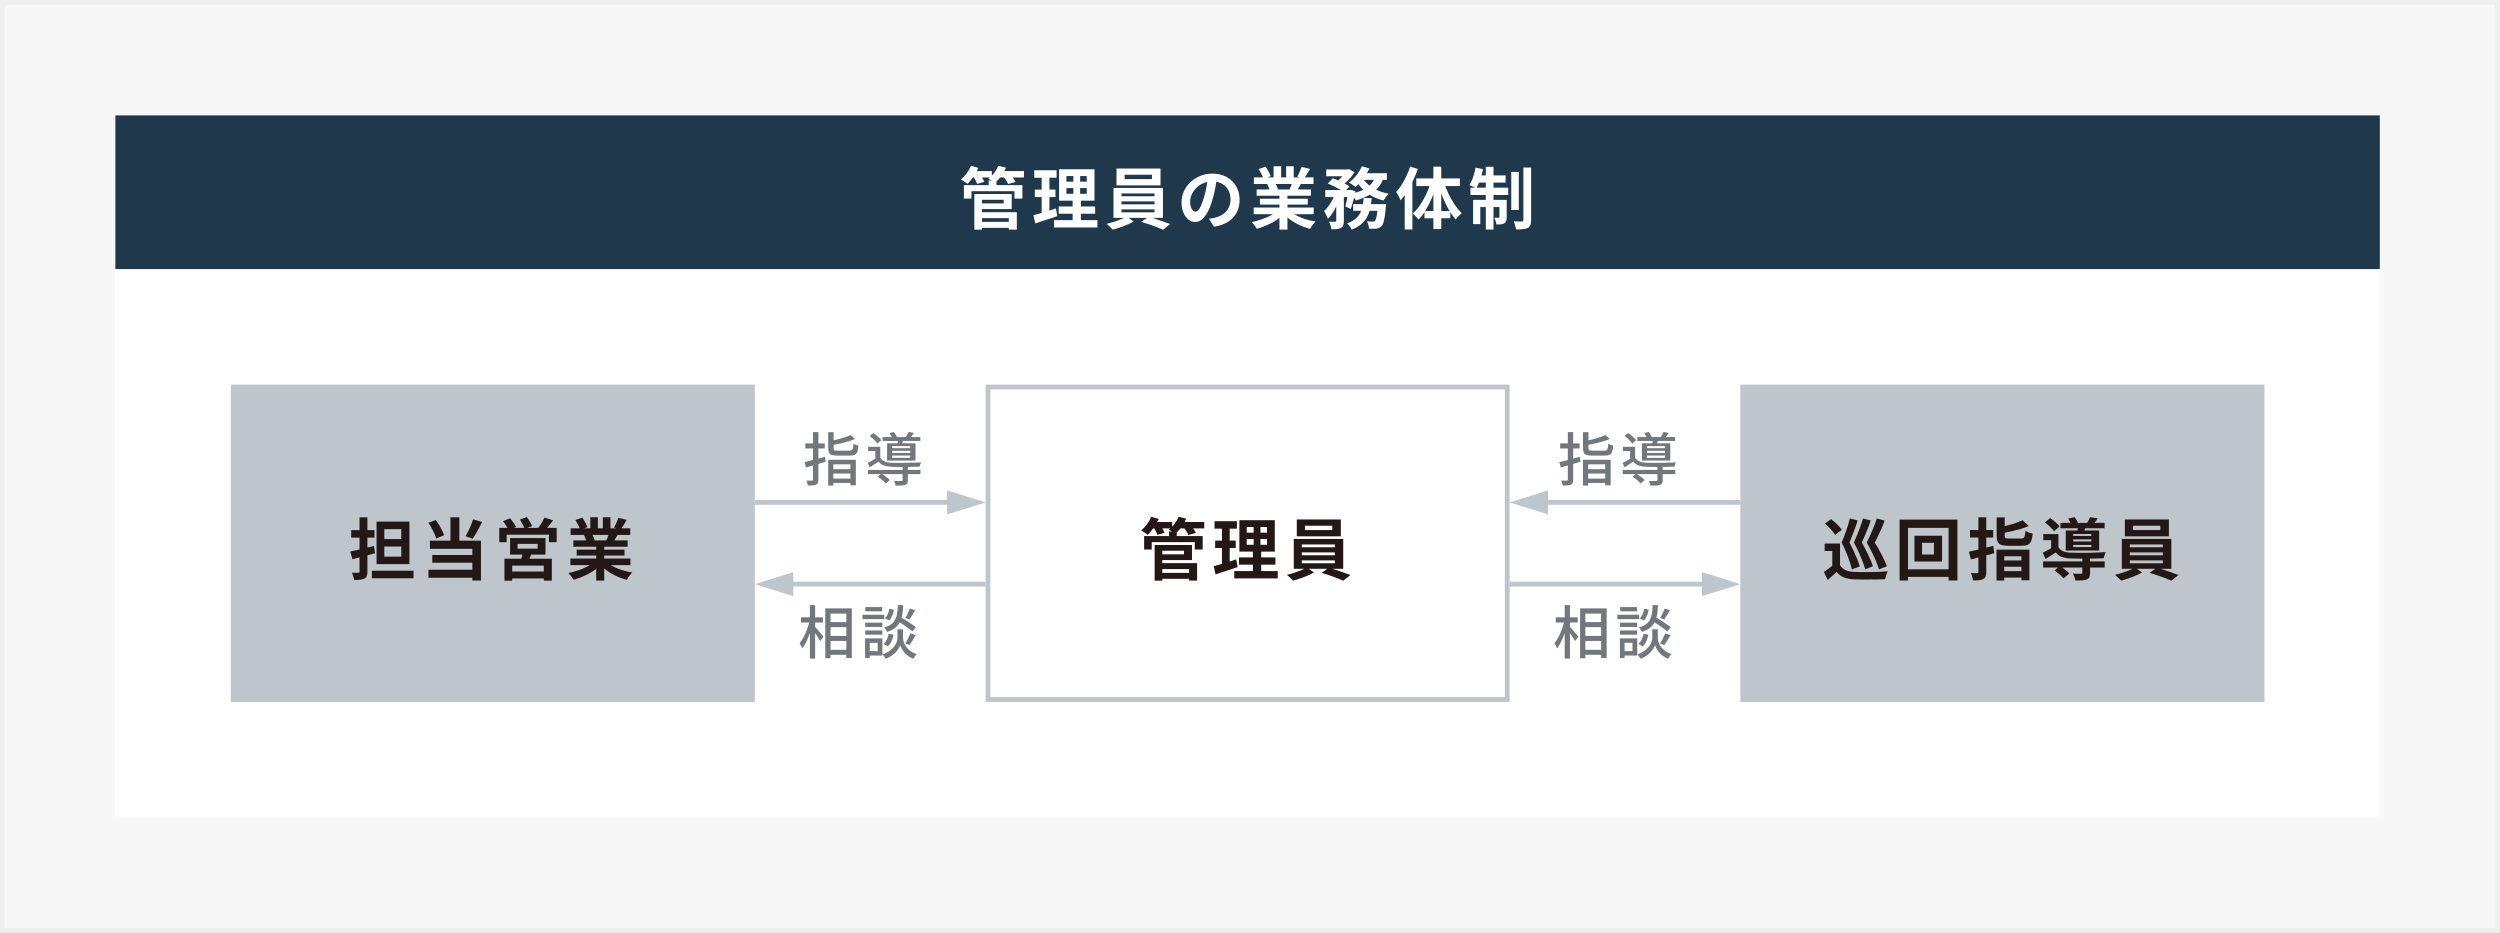 <svg width="520" height="194" viewBox="0 0 520 194" fill="none" xmlns="http://www.w3.org/2000/svg">
<rect x="0" y="0" width="520" height="194" fill="#808080" stroke="none"/>
<g clip-path="url(#clip0_889_11697)">
<rect width="520" height="194" fill="#F7F7F7"/>
<rect width="471" height="32" transform="translate(24 24)" fill="#20384B"/>
<path d="M314.342 35.762H315.91V43.686H314.342V35.762ZM316.862 34.852H318.472V45.772C318.472 46.22 318.42 46.57 318.318 46.822C318.215 47.074 318.038 47.27 317.786 47.41C317.524 47.541 317.188 47.625 316.778 47.662C316.376 47.709 315.905 47.732 315.364 47.732C315.326 47.499 315.256 47.219 315.154 46.892C315.06 46.565 314.962 46.281 314.86 46.038C315.224 46.047 315.564 46.057 315.882 46.066C316.208 46.066 316.432 46.066 316.554 46.066C316.666 46.057 316.745 46.033 316.792 45.996C316.838 45.959 316.862 45.879 316.862 45.758V34.852ZM309.05 34.698H310.646V47.746H309.05V34.698ZM311.878 41.572H313.39V45.156C313.39 45.483 313.357 45.749 313.292 45.954C313.226 46.159 313.091 46.327 312.886 46.458C312.68 46.57 312.442 46.64 312.172 46.668C311.901 46.696 311.593 46.705 311.248 46.696C311.229 46.491 311.178 46.253 311.094 45.982C311.01 45.711 310.921 45.478 310.828 45.282C311.024 45.291 311.201 45.296 311.36 45.296C311.528 45.296 311.644 45.296 311.71 45.296C311.822 45.296 311.878 45.24 311.878 45.128V41.572ZM306.404 41.572H312.466V43.07H307.902V46.626H306.404V41.572ZM305.858 39.038H313.712V40.564H305.858V39.038ZM307.314 36.476H313.166V37.988H307.006L307.314 36.476ZM306.922 34.866L308.476 35.188C308.317 35.916 308.112 36.635 307.86 37.344C307.617 38.053 307.36 38.655 307.09 39.15C306.987 39.075 306.842 39.001 306.656 38.926C306.478 38.842 306.296 38.767 306.11 38.702C305.932 38.627 305.774 38.567 305.634 38.52C305.923 38.072 306.18 37.517 306.404 36.854C306.628 36.191 306.8 35.529 306.922 34.866Z" fill="white"/>
<path d="M293.314 34.656L294.91 35.146C294.639 35.93 294.313 36.723 293.93 37.526C293.557 38.319 293.146 39.075 292.698 39.794C292.259 40.503 291.802 41.129 291.326 41.67C291.27 41.53 291.186 41.353 291.074 41.138C290.971 40.914 290.859 40.69 290.738 40.466C290.617 40.242 290.505 40.06 290.402 39.92C290.803 39.491 291.181 38.996 291.536 38.436C291.9 37.867 292.231 37.26 292.53 36.616C292.838 35.972 293.099 35.319 293.314 34.656ZM292.18 38.534L293.776 36.938V36.952V47.732H292.18V38.534ZM298.144 34.67H299.782V47.648H298.144V34.67ZM294.588 37.106H303.66V38.702H294.588V37.106ZM296.296 43.896H301.672V45.394H296.296V43.896ZM300.384 38.002C300.627 38.786 300.939 39.579 301.322 40.382C301.705 41.175 302.129 41.917 302.596 42.608C303.063 43.289 303.548 43.868 304.052 44.344C303.856 44.484 303.632 44.68 303.38 44.932C303.137 45.184 302.941 45.422 302.792 45.646C302.288 45.086 301.807 44.414 301.35 43.63C300.893 42.846 300.482 42.001 300.118 41.096C299.754 40.181 299.441 39.262 299.18 38.338L300.384 38.002ZM297.626 37.862L298.844 38.198C298.583 39.169 298.261 40.121 297.878 41.054C297.495 41.987 297.066 42.851 296.59 43.644C296.114 44.437 295.601 45.119 295.05 45.688C294.957 45.557 294.84 45.413 294.7 45.254C294.56 45.086 294.411 44.927 294.252 44.778C294.103 44.629 293.967 44.507 293.846 44.414C294.387 43.938 294.896 43.35 295.372 42.65C295.857 41.941 296.291 41.175 296.674 40.354C297.066 39.523 297.383 38.693 297.626 37.862Z" fill="white"/>
<path d="M275.856 35.244H280.434V36.658H275.856V35.244ZM281.456 42.454H287.14V43.84H281.456V42.454ZM275.66 39.528H280.868V40.984H275.66V39.528ZM277.942 40.13H279.524V45.94C279.524 46.323 279.482 46.631 279.398 46.864C279.323 47.097 279.165 47.279 278.922 47.41C278.679 47.531 278.395 47.611 278.068 47.648C277.741 47.685 277.363 47.704 276.934 47.704C276.906 47.471 276.845 47.2 276.752 46.892C276.659 46.593 276.556 46.332 276.444 46.108C276.715 46.117 276.971 46.122 277.214 46.122C277.457 46.122 277.625 46.122 277.718 46.122C277.802 46.113 277.858 46.099 277.886 46.08C277.923 46.052 277.942 45.996 277.942 45.912V40.13ZM286.608 42.454H288.302C288.302 42.454 288.297 42.533 288.288 42.692C288.279 42.841 288.265 42.972 288.246 43.084C288.181 43.896 288.101 44.568 288.008 45.1C287.924 45.623 287.831 46.043 287.728 46.36C287.625 46.668 287.504 46.897 287.364 47.046C287.215 47.205 287.056 47.317 286.888 47.382C286.729 47.457 286.547 47.513 286.342 47.55C286.174 47.569 285.95 47.578 285.67 47.578C285.39 47.587 285.087 47.587 284.76 47.578C284.751 47.335 284.704 47.069 284.62 46.78C284.545 46.491 284.443 46.239 284.312 46.024C284.564 46.052 284.797 46.071 285.012 46.08C285.236 46.089 285.404 46.094 285.516 46.094C285.628 46.094 285.717 46.085 285.782 46.066C285.847 46.038 285.913 45.996 285.978 45.94C286.062 45.856 286.141 45.697 286.216 45.464C286.291 45.221 286.361 44.871 286.426 44.414C286.491 43.957 286.552 43.373 286.608 42.664V42.454ZM283.64 41.194H285.306C285.241 41.913 285.143 42.599 285.012 43.252C284.891 43.896 284.685 44.498 284.396 45.058C284.107 45.618 283.701 46.127 283.178 46.584C282.665 47.041 281.993 47.433 281.162 47.76C281.069 47.564 280.929 47.335 280.742 47.074C280.555 46.822 280.373 46.617 280.196 46.458C280.924 46.197 281.503 45.884 281.932 45.52C282.371 45.147 282.702 44.736 282.926 44.288C283.159 43.84 283.323 43.355 283.416 42.832C283.519 42.309 283.593 41.763 283.64 41.194ZM276.178 38.156L277.228 37.078C277.611 37.218 278.017 37.386 278.446 37.582C278.885 37.778 279.3 37.979 279.692 38.184C280.093 38.389 280.429 38.59 280.7 38.786L279.566 39.99C279.323 39.794 279.011 39.589 278.628 39.374C278.245 39.15 277.835 38.931 277.396 38.716C276.967 38.501 276.561 38.315 276.178 38.156ZM280.462 39.528H280.672L280.896 39.458L281.918 39.78C281.806 40.415 281.661 41.068 281.484 41.74C281.316 42.412 281.139 42.986 280.952 43.462L279.818 42.93C279.949 42.519 280.07 42.02 280.182 41.432C280.303 40.844 280.397 40.289 280.462 39.766V39.528ZM286.062 36.714L287.812 36.98C287.504 37.839 287.07 38.576 286.51 39.192C285.959 39.799 285.306 40.303 284.55 40.704C283.794 41.105 282.954 41.437 282.03 41.698C281.974 41.577 281.881 41.427 281.75 41.25C281.629 41.073 281.498 40.9 281.358 40.732C281.227 40.555 281.106 40.415 280.994 40.312C281.853 40.135 282.623 39.892 283.304 39.584C283.995 39.276 284.573 38.889 285.04 38.422C285.516 37.946 285.857 37.377 286.062 36.714ZM283.276 34.586L284.83 35.034C284.606 35.529 284.335 36.014 284.018 36.49C283.701 36.966 283.365 37.414 283.01 37.834C282.665 38.245 282.31 38.599 281.946 38.898C281.843 38.805 281.708 38.702 281.54 38.59C281.372 38.469 281.204 38.352 281.036 38.24C280.868 38.128 280.719 38.035 280.588 37.96C281.139 37.568 281.652 37.073 282.128 36.476C282.604 35.869 282.987 35.239 283.276 34.586ZM283.458 37.078C283.785 37.601 284.209 38.077 284.732 38.506C285.264 38.935 285.875 39.304 286.566 39.612C287.266 39.911 288.022 40.139 288.834 40.298C288.722 40.401 288.596 40.541 288.456 40.718C288.325 40.886 288.199 41.059 288.078 41.236C287.957 41.413 287.854 41.572 287.77 41.712C286.911 41.497 286.123 41.194 285.404 40.802C284.695 40.41 284.055 39.939 283.486 39.388C282.926 38.837 282.455 38.212 282.072 37.512L283.458 37.078ZM277.788 40.032L278.866 40.438C278.689 41.054 278.465 41.684 278.194 42.328C277.933 42.972 277.634 43.569 277.298 44.12C276.962 44.671 276.593 45.133 276.192 45.506C276.117 45.263 276.001 44.988 275.842 44.68C275.693 44.372 275.553 44.106 275.422 43.882C275.758 43.583 276.075 43.224 276.374 42.804C276.682 42.384 276.957 41.936 277.2 41.46C277.443 40.975 277.639 40.499 277.788 40.032ZM283.234 36.028H288.47V37.414H282.562L283.234 36.028ZM280.042 35.244H280.392L280.658 35.188L281.722 35.846C281.517 36.182 281.265 36.527 280.966 36.882C280.667 37.237 280.345 37.573 280 37.89C279.664 38.198 279.328 38.469 278.992 38.702C278.843 38.562 278.661 38.417 278.446 38.268C278.241 38.119 278.054 37.993 277.886 37.89C278.185 37.685 278.469 37.447 278.74 37.176C279.02 36.896 279.272 36.611 279.496 36.322C279.729 36.033 279.911 35.771 280.042 35.538V35.244Z" fill="white"/>
<path d="M260.764 43.168H273.252V44.554H260.764V43.168ZM260.806 36.896H273.21V38.268H260.806V36.896ZM261.38 39.402H272.664V40.718H261.38V39.402ZM262.066 41.334H272.02V42.552H262.066V41.334ZM266.126 40.06H267.792V47.76H266.126V40.06ZM264.908 34.586H266.476V37.554H264.908V34.586ZM267.512 34.586H269.094V37.456H267.512V34.586ZM265.818 43.784L267.148 44.386C266.709 44.871 266.177 45.324 265.552 45.744C264.936 46.155 264.273 46.514 263.564 46.822C262.854 47.139 262.14 47.396 261.422 47.592C261.347 47.452 261.244 47.293 261.114 47.116C260.992 46.948 260.862 46.78 260.722 46.612C260.591 46.444 260.465 46.304 260.344 46.192C261.044 46.043 261.739 45.851 262.43 45.618C263.13 45.385 263.774 45.109 264.362 44.792C264.95 44.475 265.435 44.139 265.818 43.784ZM268.128 43.742C268.417 44.022 268.762 44.288 269.164 44.54C269.565 44.783 270.004 45.007 270.48 45.212C270.965 45.408 271.474 45.581 272.006 45.73C272.547 45.879 273.093 45.996 273.644 46.08C273.513 46.211 273.373 46.36 273.224 46.528C273.084 46.705 272.948 46.887 272.818 47.074C272.696 47.27 272.594 47.447 272.51 47.606C271.95 47.466 271.399 47.284 270.858 47.06C270.326 46.845 269.817 46.598 269.332 46.318C268.846 46.038 268.389 45.725 267.96 45.38C267.53 45.035 267.152 44.666 266.826 44.274L268.128 43.742ZM270.732 34.712L272.482 35.132C272.267 35.515 272.048 35.888 271.824 36.252C271.6 36.607 271.394 36.91 271.208 37.162L269.836 36.742C269.948 36.555 270.06 36.345 270.172 36.112C270.284 35.869 270.386 35.627 270.48 35.384C270.582 35.132 270.666 34.908 270.732 34.712ZM268.884 37.708L270.662 38.128C270.466 38.455 270.279 38.772 270.102 39.08C269.924 39.379 269.766 39.635 269.626 39.85L268.198 39.458C268.319 39.197 268.445 38.907 268.576 38.59C268.706 38.263 268.809 37.969 268.884 37.708ZM261.8 35.16L263.242 34.67C263.447 34.959 263.652 35.295 263.858 35.678C264.063 36.051 264.212 36.373 264.306 36.644L262.794 37.204C262.719 36.924 262.584 36.593 262.388 36.21C262.192 35.827 261.996 35.477 261.8 35.16ZM263.578 38.296L265.216 38.03C265.337 38.226 265.454 38.45 265.566 38.702C265.687 38.945 265.776 39.159 265.832 39.346L264.124 39.64C264.077 39.463 264.002 39.243 263.9 38.982C263.797 38.721 263.69 38.492 263.578 38.296Z" fill="white"/>
<path d="M253.134 36.91C253.041 37.619 252.919 38.375 252.77 39.178C252.621 39.981 252.42 40.793 252.168 41.614C251.897 42.557 251.58 43.369 251.216 44.05C250.852 44.731 250.451 45.259 250.012 45.632C249.583 45.996 249.111 46.178 248.598 46.178C248.085 46.178 247.609 46.005 247.17 45.66C246.741 45.305 246.395 44.82 246.134 44.204C245.882 43.588 245.756 42.888 245.756 42.104C245.756 41.292 245.919 40.527 246.246 39.808C246.573 39.089 247.025 38.455 247.604 37.904C248.192 37.344 248.873 36.905 249.648 36.588C250.432 36.271 251.277 36.112 252.182 36.112C253.05 36.112 253.829 36.252 254.52 36.532C255.22 36.812 255.817 37.199 256.312 37.694C256.807 38.189 257.185 38.767 257.446 39.43C257.707 40.093 257.838 40.807 257.838 41.572C257.838 42.552 257.637 43.429 257.236 44.204C256.835 44.979 256.237 45.618 255.444 46.122C254.66 46.626 253.68 46.971 252.504 47.158L251.454 45.492C251.725 45.464 251.963 45.431 252.168 45.394C252.373 45.357 252.569 45.315 252.756 45.268C253.204 45.156 253.619 44.997 254.002 44.792C254.394 44.577 254.735 44.316 255.024 44.008C255.313 43.691 255.537 43.322 255.696 42.902C255.864 42.482 255.948 42.02 255.948 41.516C255.948 40.965 255.864 40.461 255.696 40.004C255.528 39.547 255.281 39.15 254.954 38.814C254.627 38.469 254.231 38.207 253.764 38.03C253.297 37.843 252.761 37.75 252.154 37.75C251.407 37.75 250.749 37.885 250.18 38.156C249.611 38.417 249.13 38.758 248.738 39.178C248.346 39.598 248.047 40.051 247.842 40.536C247.646 41.021 247.548 41.483 247.548 41.922C247.548 42.389 247.604 42.781 247.716 43.098C247.828 43.406 247.963 43.639 248.122 43.798C248.29 43.947 248.467 44.022 248.654 44.022C248.85 44.022 249.041 43.924 249.228 43.728C249.424 43.523 249.615 43.215 249.802 42.804C249.989 42.393 250.175 41.875 250.362 41.25C250.577 40.578 250.759 39.859 250.908 39.094C251.057 38.329 251.165 37.582 251.23 36.854L253.134 36.91Z" fill="white"/>
<path d="M233.926 36.35V37.26H239.61V36.35H233.926ZM232.232 35.048H241.388V38.562H232.232V35.048ZM233.268 41.894V42.496H240.142V41.894H233.268ZM233.268 43.56V44.162H240.142V43.56H233.268ZM233.268 40.242V40.83H240.142V40.242H233.268ZM231.602 39.094H241.892V45.31H231.602V39.094ZM234.318 45.016L235.802 46.066C235.428 46.29 234.99 46.509 234.486 46.724C233.991 46.939 233.478 47.135 232.946 47.312C232.423 47.499 231.924 47.648 231.448 47.76C231.289 47.583 231.084 47.377 230.832 47.144C230.589 46.911 230.37 46.715 230.174 46.556C230.668 46.444 231.177 46.304 231.7 46.136C232.222 45.968 232.717 45.786 233.184 45.59C233.65 45.394 234.028 45.203 234.318 45.016ZM237.384 46.15L238.868 45.1C239.362 45.221 239.885 45.375 240.436 45.562C240.986 45.739 241.518 45.921 242.032 46.108C242.554 46.285 243.007 46.449 243.39 46.598L241.906 47.788C241.542 47.62 241.098 47.433 240.576 47.228C240.062 47.032 239.526 46.841 238.966 46.654C238.415 46.467 237.888 46.299 237.384 46.15Z" fill="white"/>
<path d="M221.816 39.122V40.312H226.044V39.122H221.816ZM221.816 36.616V37.792H226.044V36.616H221.816ZM220.29 35.202H227.654V41.74H220.29V35.202ZM220.206 42.944H227.794V44.456H220.206V42.944ZM219.226 45.786H228.27V47.312H219.226V45.786ZM215.124 35.412H219.772V36.966H215.124V35.412ZM215.25 39.444H219.534V40.984H215.25V39.444ZM214.956 44.764C215.366 44.652 215.824 44.526 216.328 44.386C216.841 44.237 217.382 44.073 217.952 43.896C218.521 43.709 219.081 43.527 219.632 43.35L219.926 44.946C219.142 45.207 218.348 45.473 217.546 45.744C216.743 46.015 216.006 46.257 215.334 46.472L214.956 44.764ZM216.664 36.028H218.274V44.624L216.664 44.89V36.028ZM223.258 35.804H224.672V41.068H224.826V46.5H223.104V41.068H223.258V35.804Z" fill="white"/>
<path d="M203.644 46.15H210.462V47.396H203.644V46.15ZM205.646 37.54H207.27V39.234H205.646V37.54ZM200.48 38.506H212.66V41.306H211.008V39.766H202.062V41.306H200.48V38.506ZM203.588 40.354H210.434V43.49H203.588V42.3H208.768V41.558H203.588V40.354ZM203.658 44.134H211.498V47.76H209.832V45.366H203.658V44.134ZM202.664 40.354H204.26V47.774H202.664V40.354ZM201.88 35.58H206.304V36.91H201.88V35.58ZM207.55 35.58H212.982V36.91H207.55V35.58ZM201.95 34.488L203.504 34.922C203.233 35.547 202.888 36.159 202.468 36.756C202.057 37.344 201.646 37.843 201.236 38.254C201.133 38.161 200.998 38.058 200.83 37.946C200.662 37.834 200.494 37.722 200.326 37.61C200.158 37.498 200.004 37.409 199.864 37.344C200.293 36.999 200.694 36.569 201.068 36.056C201.441 35.543 201.735 35.02 201.95 34.488ZM207.648 34.488L209.244 34.88C208.992 35.487 208.665 36.065 208.264 36.616C207.862 37.157 207.452 37.61 207.032 37.974C206.91 37.89 206.761 37.801 206.584 37.708C206.416 37.605 206.238 37.507 206.052 37.414C205.865 37.311 205.702 37.232 205.562 37.176C206.01 36.859 206.416 36.462 206.78 35.986C207.153 35.501 207.442 35.001 207.648 34.488ZM202.412 36.616L203.84 36.224C204.008 36.467 204.176 36.742 204.344 37.05C204.521 37.349 204.656 37.605 204.75 37.82L203.238 38.254C203.172 38.039 203.056 37.778 202.888 37.47C202.729 37.153 202.57 36.868 202.412 36.616ZM208.656 36.644L210.14 36.252C210.345 36.485 210.55 36.751 210.756 37.05C210.97 37.349 211.134 37.615 211.246 37.848L209.692 38.282C209.608 38.058 209.463 37.792 209.258 37.484C209.052 37.176 208.852 36.896 208.656 36.644Z" fill="white"/>
<rect width="471" height="114" transform="translate(24 56)" fill="white"/>
<rect width="109" height="66" transform="translate(48 80)" fill="#BEC5CB"/>
<path d="M118.644 116.168H131.132V117.554H118.644V116.168ZM118.686 109.896H131.09V111.268H118.686V109.896ZM119.26 112.402H130.544V113.718H119.26V112.402ZM119.946 114.334H129.9V115.552H119.946V114.334ZM124.006 113.06H125.672V120.76H124.006V113.06ZM122.788 107.586H124.356V110.554H122.788V107.586ZM125.392 107.586H126.974V110.456H125.392V107.586ZM123.698 116.784L125.028 117.386C124.589 117.871 124.057 118.324 123.432 118.744C122.816 119.155 122.153 119.514 121.444 119.822C120.734 120.139 120.02 120.396 119.302 120.592C119.227 120.452 119.124 120.293 118.994 120.116C118.872 119.948 118.742 119.78 118.602 119.612C118.471 119.444 118.345 119.304 118.224 119.192C118.924 119.043 119.619 118.851 120.31 118.618C121.01 118.385 121.654 118.109 122.242 117.792C122.83 117.475 123.315 117.139 123.698 116.784ZM126.008 116.742C126.297 117.022 126.642 117.288 127.044 117.54C127.445 117.783 127.884 118.007 128.36 118.212C128.845 118.408 129.354 118.581 129.886 118.73C130.427 118.879 130.973 118.996 131.524 119.08C131.393 119.211 131.253 119.36 131.104 119.528C130.964 119.705 130.828 119.887 130.698 120.074C130.576 120.27 130.474 120.447 130.39 120.606C129.83 120.466 129.279 120.284 128.738 120.06C128.206 119.845 127.697 119.598 127.212 119.318C126.726 119.038 126.269 118.725 125.84 118.38C125.41 118.035 125.032 117.666 124.706 117.274L126.008 116.742ZM128.612 107.712L130.362 108.132C130.147 108.515 129.928 108.888 129.704 109.252C129.48 109.607 129.274 109.91 129.088 110.162L127.716 109.742C127.828 109.555 127.94 109.345 128.052 109.112C128.164 108.869 128.266 108.627 128.36 108.384C128.462 108.132 128.546 107.908 128.612 107.712ZM126.764 110.708L128.542 111.128C128.346 111.455 128.159 111.772 127.982 112.08C127.804 112.379 127.646 112.635 127.506 112.85L126.078 112.458C126.199 112.197 126.325 111.907 126.456 111.59C126.586 111.263 126.689 110.969 126.764 110.708ZM119.68 108.16L121.122 107.67C121.327 107.959 121.532 108.295 121.738 108.678C121.943 109.051 122.092 109.373 122.186 109.644L120.674 110.204C120.599 109.924 120.464 109.593 120.268 109.21C120.072 108.827 119.876 108.477 119.68 108.16ZM121.458 111.296L123.096 111.03C123.217 111.226 123.334 111.45 123.446 111.702C123.567 111.945 123.656 112.159 123.712 112.346L122.004 112.64C121.957 112.463 121.882 112.243 121.78 111.982C121.677 111.721 121.57 111.492 121.458 111.296Z" fill="#231815"/>
<path d="M107.654 113.13V114.124H111.826V113.13H107.654ZM106.1 111.912H113.464V115.356H106.1V111.912ZM108.746 114.838L110.65 114.95C110.51 115.323 110.36 115.683 110.202 116.028C110.043 116.373 109.898 116.667 109.768 116.91L108.298 116.714C108.391 116.425 108.48 116.107 108.564 115.762C108.648 115.417 108.708 115.109 108.746 114.838ZM104.924 116.21H114.78V120.774H113.114V117.652H106.534V120.788H104.924V116.21ZM105.834 118.884H113.828V120.326H105.834V118.884ZM103.846 109.798H115.788V112.78H114.178V111.212H105.386V112.78H103.846V109.798ZM113.24 107.67L115.046 108.216C114.747 108.617 114.448 109.009 114.15 109.392C113.851 109.775 113.576 110.097 113.324 110.358L111.952 109.854C112.101 109.649 112.255 109.42 112.414 109.168C112.582 108.916 112.736 108.659 112.876 108.398C113.025 108.137 113.146 107.894 113.24 107.67ZM104.63 108.412L106.072 107.796C106.314 108.067 106.552 108.37 106.786 108.706C107.028 109.033 107.21 109.327 107.332 109.588L105.792 110.26C105.689 110.008 105.526 109.709 105.302 109.364C105.078 109.009 104.854 108.692 104.63 108.412ZM108.13 108.062L109.6 107.558C109.805 107.838 110.01 108.155 110.216 108.51C110.43 108.865 110.58 109.173 110.664 109.434L109.124 109.994C109.04 109.742 108.9 109.434 108.704 109.07C108.517 108.697 108.326 108.361 108.13 108.062Z" fill="#231815"/>
<path d="M93.696 107.6H95.544V113.34H93.696V107.6ZM89.104 108.748L90.63 108.16C90.882 108.477 91.12 108.827 91.344 109.21C91.568 109.583 91.769 109.957 91.946 110.33C92.123 110.694 92.263 111.025 92.366 111.324L90.742 112.01C90.658 111.711 90.527 111.371 90.35 110.988C90.182 110.605 89.991 110.218 89.776 109.826C89.561 109.434 89.337 109.075 89.104 108.748ZM98.4 108.02L100.276 108.58C100.071 108.991 99.856 109.411 99.632 109.84C99.408 110.26 99.184 110.661 98.96 111.044C98.745 111.427 98.535 111.767 98.33 112.066L96.846 111.534C97.033 111.217 97.224 110.857 97.42 110.456C97.616 110.055 97.798 109.644 97.966 109.224C98.143 108.795 98.288 108.393 98.4 108.02ZM89.426 112.458H100.038V120.746H98.246V114.152H89.426V112.458ZM89.916 115.44H98.89V117.05H89.916V115.44ZM89.118 118.506H99.17V120.172H89.118V118.506Z" fill="#231815"/>
<path d="M72.864 114.712C73.293 114.628 73.774 114.525 74.306 114.404C74.847 114.273 75.416 114.138 76.014 113.998C76.611 113.849 77.204 113.699 77.792 113.55L78.002 115.076C77.199 115.3 76.382 115.524 75.552 115.748C74.73 115.963 73.979 116.154 73.298 116.322L72.864 114.712ZM73.046 110.274H77.89V111.828H73.046V110.274ZM74.782 107.6H76.42V118.87C76.42 119.271 76.378 119.584 76.294 119.808C76.21 120.041 76.046 120.219 75.804 120.34C75.57 120.461 75.276 120.541 74.922 120.578C74.576 120.625 74.156 120.648 73.662 120.648C73.634 120.433 73.573 120.177 73.48 119.878C73.396 119.589 73.302 119.337 73.2 119.122C73.47 119.131 73.732 119.136 73.984 119.136C74.245 119.136 74.422 119.136 74.516 119.136C74.618 119.136 74.688 119.117 74.726 119.08C74.763 119.033 74.782 118.963 74.782 118.87V107.6ZM77.358 118.716H86.01V120.284H77.358V118.716ZM79.934 113.676V115.79H83.462V113.676H79.934ZM79.934 110.064V112.122H83.462V110.064H79.934ZM78.324 108.496H85.156V117.344H78.324V108.496Z" fill="#231815"/>
<path d="M205 80H314V146H205V80Z" fill="white"/>
<path d="M314 80V146H205V80H314ZM206 145H313V81H206V145Z" fill="#BEC5CB"/>
<path d="M271.426 109.35V110.26H277.11V109.35H271.426ZM269.732 108.048H278.888V111.562H269.732V108.048ZM270.768 114.894V115.496H277.642V114.894H270.768ZM270.768 116.56V117.162H277.642V116.56H270.768ZM270.768 113.242V113.83H277.642V113.242H270.768ZM269.102 112.094H279.392V118.31H269.102V112.094ZM271.818 118.016L273.302 119.066C272.928 119.29 272.49 119.509 271.986 119.724C271.491 119.939 270.978 120.135 270.446 120.312C269.923 120.499 269.424 120.648 268.948 120.76C268.789 120.583 268.584 120.377 268.332 120.144C268.089 119.911 267.87 119.715 267.674 119.556C268.168 119.444 268.677 119.304 269.2 119.136C269.722 118.968 270.217 118.786 270.684 118.59C271.15 118.394 271.528 118.203 271.818 118.016ZM274.884 119.15L276.368 118.1C276.862 118.221 277.385 118.375 277.936 118.562C278.486 118.739 279.018 118.921 279.532 119.108C280.054 119.285 280.507 119.449 280.89 119.598L279.406 120.788C279.042 120.62 278.598 120.433 278.076 120.228C277.562 120.032 277.026 119.841 276.466 119.654C275.915 119.467 275.388 119.299 274.884 119.15Z" fill="#231815"/>
<path d="M259.316 112.122V113.312H263.544V112.122H259.316ZM259.316 109.616V110.792H263.544V109.616H259.316ZM257.79 108.202H265.154V114.74H257.79V108.202ZM257.706 115.944H265.294V117.456H257.706V115.944ZM256.726 118.786H265.77V120.312H256.726V118.786ZM252.624 108.412H257.272V109.966H252.624V108.412ZM252.75 112.444H257.034V113.984H252.75V112.444ZM252.456 117.764C252.866 117.652 253.324 117.526 253.828 117.386C254.341 117.237 254.882 117.073 255.452 116.896C256.021 116.709 256.581 116.527 257.132 116.35L257.426 117.946C256.642 118.207 255.848 118.473 255.046 118.744C254.243 119.015 253.506 119.257 252.834 119.472L252.456 117.764ZM254.164 109.028H255.774V117.624L254.164 117.89V109.028ZM260.758 108.804H262.172V114.068H262.326V119.5H260.604V114.068H260.758V108.804Z" fill="#231815"/>
<path d="M241.144 119.15H247.962V120.396H241.144V119.15ZM243.146 110.54H244.77V112.234H243.146V110.54ZM237.98 111.506H250.16V114.306H248.508V112.766H239.562V114.306H237.98V111.506ZM241.088 113.354H247.934V116.49H241.088V115.3H246.268V114.558H241.088V113.354ZM241.158 117.134H248.998V120.76H247.332V118.366H241.158V117.134ZM240.164 113.354H241.76V120.774H240.164V113.354ZM239.38 108.58H243.804V109.91H239.38V108.58ZM245.05 108.58H250.482V109.91H245.05V108.58ZM239.45 107.488L241.004 107.922C240.733 108.547 240.388 109.159 239.968 109.756C239.557 110.344 239.146 110.843 238.736 111.254C238.633 111.161 238.498 111.058 238.33 110.946C238.162 110.834 237.994 110.722 237.826 110.61C237.658 110.498 237.504 110.409 237.364 110.344C237.793 109.999 238.194 109.569 238.568 109.056C238.941 108.543 239.235 108.02 239.45 107.488ZM245.148 107.488L246.744 107.88C246.492 108.487 246.165 109.065 245.764 109.616C245.362 110.157 244.952 110.61 244.532 110.974C244.41 110.89 244.261 110.801 244.084 110.708C243.916 110.605 243.738 110.507 243.552 110.414C243.365 110.311 243.202 110.232 243.062 110.176C243.51 109.859 243.916 109.462 244.28 108.986C244.653 108.501 244.942 108.001 245.148 107.488ZM239.912 109.616L241.34 109.224C241.508 109.467 241.676 109.742 241.844 110.05C242.021 110.349 242.156 110.605 242.25 110.82L240.738 111.254C240.672 111.039 240.556 110.778 240.388 110.47C240.229 110.153 240.07 109.868 239.912 109.616ZM246.156 109.644L247.64 109.252C247.845 109.485 248.05 109.751 248.256 110.05C248.47 110.349 248.634 110.615 248.746 110.848L247.192 111.282C247.108 111.058 246.963 110.792 246.758 110.484C246.552 110.176 246.352 109.896 246.156 109.644Z" fill="#231815"/>
<rect width="109" height="66" transform="translate(362 80)" fill="#BEC5CB"/>
<path d="M443.666 109.35V110.26H449.35V109.35H443.666ZM441.972 108.048H451.128V111.562H441.972V108.048ZM443.008 114.894V115.496H449.882V114.894H443.008ZM443.008 116.56V117.162H449.882V116.56H443.008ZM443.008 113.242V113.83H449.882V113.242H443.008ZM441.342 112.094H451.632V118.31H441.342V112.094ZM444.058 118.016L445.542 119.066C445.169 119.29 444.73 119.509 444.226 119.724C443.731 119.939 443.218 120.135 442.686 120.312C442.163 120.499 441.664 120.648 441.188 120.76C441.029 120.583 440.824 120.377 440.572 120.144C440.329 119.911 440.11 119.715 439.914 119.556C440.409 119.444 440.917 119.304 441.44 119.136C441.963 118.968 442.457 118.786 442.924 118.59C443.391 118.394 443.769 118.203 444.058 118.016ZM447.124 119.15L448.608 118.1C449.103 118.221 449.625 118.375 450.176 118.562C450.727 118.739 451.259 118.921 451.772 119.108C452.295 119.285 452.747 119.449 453.13 119.598L451.646 120.788C451.282 120.62 450.839 120.433 450.316 120.228C449.803 120.032 449.266 119.841 448.706 119.654C448.155 119.467 447.628 119.299 447.124 119.15Z" fill="#231815"/>
<path d="M424.962 116.77H437.772V118.044H424.962V116.77ZM428.574 108.762H437.758V109.882H428.574V108.762ZM433.124 116.014H434.734V119.164C434.734 119.537 434.687 119.831 434.594 120.046C434.51 120.261 434.323 120.424 434.034 120.536C433.754 120.639 433.423 120.699 433.04 120.718C432.657 120.746 432.205 120.76 431.682 120.76C431.654 120.536 431.589 120.289 431.486 120.018C431.383 119.747 431.276 119.509 431.164 119.304C431.388 119.313 431.617 119.323 431.85 119.332C432.083 119.341 432.289 119.346 432.466 119.346C432.643 119.337 432.765 119.332 432.83 119.332C432.942 119.332 433.017 119.318 433.054 119.29C433.101 119.253 433.124 119.197 433.124 119.122V116.014ZM427.328 118.646L428.476 117.722C428.7 117.862 428.933 118.025 429.176 118.212C429.419 118.389 429.652 118.571 429.876 118.758C430.1 118.945 430.282 119.122 430.422 119.29L429.19 120.312C429.069 120.153 428.905 119.971 428.7 119.766C428.495 119.57 428.271 119.374 428.028 119.178C427.785 118.982 427.552 118.805 427.328 118.646ZM425.34 108.678L426.432 107.754C426.665 107.913 426.908 108.095 427.16 108.3C427.421 108.505 427.659 108.711 427.874 108.916C428.098 109.121 428.271 109.313 428.392 109.49L427.244 110.498C427.123 110.321 426.955 110.125 426.74 109.91C426.535 109.686 426.311 109.467 426.068 109.252C425.825 109.037 425.583 108.846 425.34 108.678ZM430.198 107.838L431.556 107.586C431.705 107.791 431.85 108.025 431.99 108.286C432.13 108.538 432.228 108.767 432.284 108.972L430.856 109.252C430.8 109.065 430.707 108.841 430.576 108.58C430.455 108.309 430.329 108.062 430.198 107.838ZM431.234 112.192V112.626H435V112.192H431.234ZM431.234 113.34V113.788H435V113.34H431.234ZM431.234 111.072V111.478H435V111.072H431.234ZM429.68 110.33H436.624V114.516H429.68V110.33ZM428.154 111.086V114.376H426.642V112.346H425.004V111.086H428.154ZM432.312 109.224L433.978 109.336C433.866 109.597 433.759 109.84 433.656 110.064C433.563 110.288 433.479 110.484 433.404 110.652L432.074 110.484C432.13 110.279 432.177 110.064 432.214 109.84C432.261 109.607 432.293 109.401 432.312 109.224ZM434.734 107.572L436.316 107.824C436.148 108.095 435.98 108.347 435.812 108.58C435.653 108.804 435.509 109 435.378 109.168L434.048 108.916C434.169 108.711 434.291 108.487 434.412 108.244C434.543 107.992 434.65 107.768 434.734 107.572ZM428.154 113.816C428.387 114.199 428.714 114.479 429.134 114.656C429.554 114.833 430.063 114.931 430.66 114.95C431.005 114.959 431.411 114.969 431.878 114.978C432.354 114.987 432.863 114.992 433.404 114.992C433.945 114.983 434.491 114.973 435.042 114.964C435.593 114.945 436.12 114.927 436.624 114.908C437.137 114.88 437.59 114.857 437.982 114.838C437.907 114.987 437.828 115.193 437.744 115.454C437.66 115.706 437.599 115.925 437.562 116.112C437.114 116.131 436.587 116.149 435.98 116.168C435.373 116.177 434.743 116.187 434.09 116.196C433.437 116.196 432.811 116.196 432.214 116.196C431.617 116.187 431.099 116.173 430.66 116.154C429.951 116.126 429.349 116.023 428.854 115.846C428.369 115.659 427.953 115.347 427.608 114.908C427.272 115.132 426.927 115.356 426.572 115.58C426.227 115.804 425.858 116.037 425.466 116.28L424.892 114.95C425.219 114.801 425.569 114.628 425.942 114.432C426.325 114.227 426.689 114.021 427.034 113.816H428.154Z" fill="#231815"/>
<path d="M415.302 107.614H416.982V111.422C416.982 111.683 417.038 111.847 417.15 111.912C417.272 111.977 417.533 112.01 417.934 112.01C418.018 112.01 418.135 112.01 418.284 112.01C418.443 112.01 418.62 112.01 418.816 112.01C419.022 112.01 419.227 112.01 419.432 112.01C419.638 112.01 419.824 112.01 419.992 112.01C420.16 112.01 420.291 112.01 420.384 112.01C420.618 112.01 420.79 111.973 420.902 111.898C421.024 111.823 421.108 111.669 421.154 111.436C421.21 111.203 421.252 110.857 421.28 110.4C421.458 110.521 421.7 110.643 422.008 110.764C422.316 110.876 422.582 110.955 422.806 111.002C422.741 111.665 422.629 112.183 422.47 112.556C422.312 112.92 422.078 113.172 421.77 113.312C421.462 113.452 421.038 113.522 420.496 113.522C420.412 113.522 420.277 113.522 420.09 113.522C419.913 113.522 419.708 113.522 419.474 113.522C419.25 113.522 419.022 113.522 418.788 113.522C418.555 113.522 418.345 113.522 418.158 113.522C417.981 113.522 417.855 113.522 417.78 113.522C417.127 113.522 416.618 113.461 416.254 113.34C415.9 113.219 415.652 113.004 415.512 112.696C415.372 112.388 415.302 111.968 415.302 111.436V107.614ZM420.72 108.216L421.966 109.434C421.453 109.639 420.888 109.835 420.272 110.022C419.656 110.199 419.026 110.363 418.382 110.512C417.748 110.661 417.132 110.792 416.534 110.904C416.497 110.727 416.427 110.517 416.324 110.274C416.222 110.031 416.128 109.826 416.044 109.658C416.604 109.537 417.169 109.401 417.738 109.252C418.317 109.093 418.863 108.925 419.376 108.748C419.899 108.561 420.347 108.384 420.72 108.216ZM415.274 114.334H422.12V120.69H420.454V115.706H416.87V120.746H415.274V114.334ZM416.114 116.574H421.014V117.876H416.114V116.574ZM416.058 118.8H421.014V120.144H416.058V118.8ZM409.534 114.754C409.973 114.661 410.468 114.549 411.018 114.418C411.578 114.287 412.162 114.147 412.768 113.998C413.384 113.839 413.996 113.681 414.602 113.522L414.812 115.062C413.972 115.295 413.123 115.524 412.264 115.748C411.415 115.972 410.64 116.177 409.94 116.364L409.534 114.754ZM409.758 110.246H414.588V111.8H409.758V110.246ZM411.508 107.6H413.146V118.94C413.146 119.351 413.104 119.668 413.02 119.892C412.936 120.116 412.773 120.298 412.53 120.438C412.297 120.559 412.008 120.639 411.662 120.676C411.317 120.713 410.897 120.732 410.402 120.732C410.374 120.517 410.314 120.261 410.22 119.962C410.136 119.663 410.043 119.407 409.94 119.192C410.211 119.201 410.472 119.211 410.724 119.22C410.976 119.22 411.149 119.22 411.242 119.22C411.336 119.211 411.401 119.187 411.438 119.15C411.485 119.113 411.508 119.047 411.508 118.954V107.6Z" fill="#231815"/>
<path d="M399.79 112.906V115.342H402.254V112.906H399.79ZM398.208 111.436H403.948V116.798H398.208V111.436ZM395.114 108.076H407.14V120.746H405.306V109.798H396.864V120.746H395.114V108.076ZM396.108 118.422H406.342V119.99H396.108V118.422Z" fill="#231815"/>
<path d="M382.724 113.06V118.226H381.114V114.614H379.532V113.06H382.724ZM382.724 117.554C382.995 118.021 383.378 118.366 383.872 118.59C384.367 118.805 384.969 118.926 385.678 118.954C386.098 118.973 386.602 118.987 387.19 118.996C387.788 118.996 388.408 118.991 389.052 118.982C389.706 118.973 390.34 118.959 390.956 118.94C391.582 118.912 392.142 118.875 392.636 118.828C392.571 118.949 392.501 119.113 392.426 119.318C392.361 119.514 392.296 119.715 392.23 119.92C392.174 120.125 392.132 120.307 392.104 120.466C391.675 120.494 391.18 120.513 390.62 120.522C390.06 120.531 389.482 120.536 388.884 120.536C388.287 120.545 387.708 120.545 387.148 120.536C386.588 120.536 386.094 120.527 385.664 120.508C384.824 120.471 384.11 120.335 383.522 120.102C382.934 119.869 382.43 119.481 382.01 118.94C381.74 119.22 381.45 119.495 381.142 119.766C380.844 120.046 380.517 120.335 380.162 120.634L379.364 118.968C379.663 118.772 379.976 118.553 380.302 118.31C380.638 118.067 380.96 117.815 381.268 117.554H382.724ZM379.588 108.916L380.862 107.964C381.133 108.169 381.413 108.403 381.702 108.664C381.992 108.925 382.258 109.187 382.5 109.448C382.743 109.709 382.939 109.957 383.088 110.19L381.702 111.254C381.572 111.021 381.39 110.769 381.156 110.498C380.932 110.218 380.68 109.943 380.4 109.672C380.12 109.392 379.85 109.14 379.588 108.916ZM384.782 107.852L386.378 108.23C386.22 108.809 386.042 109.359 385.846 109.882C385.66 110.405 385.468 110.909 385.272 111.394C385.086 111.879 384.894 112.365 384.698 112.85C384.988 113.41 385.272 113.989 385.552 114.586C385.832 115.183 386.084 115.762 386.308 116.322C386.532 116.882 386.705 117.377 386.826 117.806L385.188 118.436C385.086 117.941 384.927 117.386 384.712 116.77C384.507 116.154 384.264 115.51 383.984 114.838C383.704 114.166 383.401 113.508 383.074 112.864C383.298 112.323 383.522 111.749 383.746 111.142C383.97 110.535 384.171 109.947 384.348 109.378C384.526 108.799 384.67 108.291 384.782 107.852ZM387.512 107.852L389.108 108.244C388.931 108.823 388.735 109.373 388.52 109.896C388.315 110.419 388.105 110.923 387.89 111.408C387.676 111.884 387.466 112.365 387.26 112.85C387.578 113.401 387.886 113.975 388.184 114.572C388.483 115.169 388.754 115.748 388.996 116.308C389.239 116.859 389.43 117.349 389.57 117.778L387.96 118.422C387.839 117.937 387.657 117.386 387.414 116.77C387.181 116.154 386.91 115.51 386.602 114.838C386.294 114.157 385.963 113.494 385.608 112.85C385.86 112.309 386.108 111.735 386.35 111.128C386.593 110.521 386.817 109.933 387.022 109.364C387.228 108.795 387.391 108.291 387.512 107.852ZM390.368 107.852L391.992 108.272C391.796 108.851 391.586 109.401 391.362 109.924C391.138 110.437 390.905 110.937 390.662 111.422C390.429 111.898 390.196 112.374 389.962 112.85C390.214 113.261 390.466 113.685 390.718 114.124C390.97 114.563 391.204 115.001 391.418 115.44C391.642 115.879 391.843 116.299 392.02 116.7C392.207 117.092 392.356 117.451 392.468 117.778L390.83 118.436C390.69 117.941 390.49 117.386 390.228 116.77C389.976 116.154 389.682 115.51 389.346 114.838C389.02 114.166 388.665 113.508 388.282 112.864C388.553 112.323 388.824 111.749 389.094 111.142C389.365 110.535 389.612 109.947 389.836 109.378C390.06 108.799 390.238 108.291 390.368 107.852Z" fill="#231815"/>
<path d="M337.52 97.744H348.452V98.62H337.52V97.744ZM340.568 90.916H348.416V91.708H340.568V90.916ZM344.744 96.988H345.836V99.868C345.836 100.14 345.8 100.352 345.728 100.504C345.656 100.664 345.512 100.78 345.296 100.852C345.088 100.924 344.824 100.968 344.504 100.984C344.184 101 343.784 101.008 343.304 101.008C343.28 100.864 343.232 100.7 343.16 100.516C343.088 100.332 343.016 100.172 342.944 100.036C343.168 100.044 343.388 100.048 343.604 100.048C343.82 100.056 344.004 100.056 344.156 100.048C344.316 100.048 344.428 100.048 344.492 100.048C344.588 100.04 344.652 100.024 344.684 100C344.724 99.968 344.744 99.916 344.744 99.844V96.988ZM339.572 99.148L340.34 98.5C340.54 98.628 340.752 98.772 340.976 98.932C341.2 99.092 341.408 99.252 341.6 99.412C341.8 99.572 341.96 99.724 342.08 99.868L341.252 100.576C341.14 100.432 340.988 100.272 340.796 100.096C340.612 99.928 340.412 99.76 340.196 99.592C339.98 99.424 339.772 99.276 339.572 99.148ZM337.892 90.676L338.636 90.064C338.844 90.2 339.052 90.356 339.26 90.532C339.476 90.7 339.676 90.876 339.86 91.06C340.052 91.236 340.2 91.4 340.304 91.552L339.512 92.248C339.408 92.088 339.268 91.916 339.092 91.732C338.916 91.548 338.72 91.364 338.504 91.18C338.296 90.996 338.092 90.828 337.892 90.676ZM342.008 90.064L342.932 89.86C343.068 90.028 343.2 90.224 343.328 90.448C343.456 90.664 343.548 90.86 343.604 91.036L342.62 91.264C342.572 91.096 342.488 90.9 342.368 90.676C342.256 90.452 342.136 90.248 342.008 90.064ZM342.572 93.76V94.216H346.328V93.76H342.572ZM342.572 94.756V95.236H346.328V94.756H342.572ZM342.572 92.776V93.22H346.328V92.776H342.572ZM341.516 92.212H347.42V95.788H341.516V92.212ZM340.1 92.932V95.62H339.068V93.82H337.568V92.932H340.1ZM343.868 91.228L344.996 91.312C344.908 91.536 344.824 91.752 344.744 91.96C344.672 92.16 344.604 92.336 344.54 92.488L343.64 92.356C343.688 92.18 343.732 91.988 343.772 91.78C343.82 91.564 343.852 91.38 343.868 91.228ZM346.016 89.848L347.096 90.052C346.952 90.276 346.804 90.488 346.652 90.688C346.508 90.88 346.376 91.052 346.256 91.204L345.356 91C345.468 90.832 345.588 90.64 345.716 90.424C345.844 90.2 345.944 90.008 346.016 89.848ZM340.1 95.236C340.324 95.58 340.636 95.832 341.036 95.992C341.436 96.152 341.9 96.24 342.428 96.256C342.716 96.264 343.06 96.272 343.46 96.28C343.86 96.28 344.288 96.28 344.744 96.28C345.2 96.272 345.66 96.264 346.124 96.256C346.596 96.248 347.044 96.236 347.468 96.22C347.892 96.204 348.264 96.188 348.584 96.172C348.528 96.276 348.468 96.416 348.404 96.592C348.348 96.768 348.308 96.924 348.284 97.06C347.916 97.076 347.472 97.088 346.952 97.096C346.44 97.104 345.904 97.112 345.344 97.12C344.784 97.12 344.248 97.12 343.736 97.12C343.232 97.112 342.8 97.104 342.44 97.096C341.824 97.072 341.292 96.98 340.844 96.82C340.404 96.652 340.032 96.38 339.728 96.004C339.44 96.204 339.144 96.404 338.84 96.604C338.536 96.796 338.22 96.996 337.892 97.204L337.484 96.28C337.764 96.144 338.068 95.984 338.396 95.8C338.724 95.616 339.04 95.428 339.344 95.236H340.1Z" fill="#71777C"/>
<path d="M329.264 89.896H330.392V93.244C330.392 93.46 330.444 93.596 330.548 93.652C330.66 93.708 330.904 93.736 331.28 93.736C331.344 93.736 331.452 93.736 331.604 93.736C331.764 93.736 331.944 93.736 332.144 93.736C332.352 93.736 332.556 93.736 332.756 93.736C332.964 93.736 333.152 93.736 333.32 93.736C333.496 93.736 333.628 93.736 333.716 93.736C333.924 93.736 334.08 93.704 334.184 93.64C334.296 93.568 334.372 93.428 334.412 93.22C334.46 93.012 334.496 92.7 334.52 92.284C334.64 92.372 334.804 92.456 335.012 92.536C335.22 92.608 335.4 92.66 335.552 92.692C335.512 93.244 335.432 93.672 335.312 93.976C335.2 94.272 335.024 94.48 334.784 94.6C334.544 94.712 334.212 94.768 333.788 94.768C333.724 94.768 333.604 94.768 333.428 94.768C333.252 94.768 333.048 94.768 332.816 94.768C332.592 94.768 332.368 94.768 332.144 94.768C331.92 94.768 331.72 94.768 331.544 94.768C331.368 94.768 331.248 94.768 331.184 94.768C330.68 94.768 330.288 94.724 330.008 94.636C329.736 94.548 329.544 94.392 329.432 94.168C329.32 93.944 329.264 93.636 329.264 93.244V89.896ZM333.968 90.496L334.832 91.324C334.392 91.5 333.904 91.668 333.368 91.828C332.84 91.98 332.292 92.12 331.724 92.248C331.164 92.376 330.62 92.488 330.092 92.584C330.068 92.464 330.02 92.324 329.948 92.164C329.876 91.996 329.808 91.852 329.744 91.732C330.248 91.628 330.76 91.512 331.28 91.384C331.808 91.248 332.304 91.104 332.768 90.952C333.24 90.8 333.64 90.648 333.968 90.496ZM329.264 95.632H335.012V100.948H333.884V96.58H330.332V101.008H329.264V95.632ZM329.828 97.588H334.268V98.488H329.828V97.588ZM329.78 99.544H334.292V100.456H329.78V99.544ZM324.344 96.124C324.704 96.044 325.116 95.944 325.58 95.824C326.052 95.704 326.544 95.572 327.056 95.428C327.576 95.284 328.092 95.14 328.604 94.996L328.748 96.04C328.036 96.256 327.316 96.468 326.588 96.676C325.868 96.876 325.22 97.056 324.644 97.216L324.344 96.124ZM324.512 92.224H328.556V93.28H324.512V92.224ZM326.108 89.872H327.224V99.736C327.224 100.032 327.188 100.26 327.116 100.42C327.052 100.58 326.932 100.704 326.756 100.792C326.58 100.88 326.352 100.936 326.072 100.96C325.8 100.984 325.46 100.996 325.052 100.996C325.036 100.852 324.992 100.68 324.92 100.48C324.856 100.28 324.792 100.104 324.728 99.952C324.976 99.96 325.212 99.968 325.436 99.976C325.66 99.976 325.808 99.972 325.88 99.964C325.968 99.964 326.028 99.948 326.06 99.916C326.092 99.884 326.108 99.824 326.108 99.736V89.872Z" fill="#71777C"/>
<path d="M314 104.5L322 107V105H362V104H322V102L314 104.5Z" fill="#BEC5CB"/>
<path d="M343.528 129.064L344.236 128.308C344.596 128.516 344.984 128.748 345.4 129.004C345.816 129.26 346.212 129.52 346.588 129.784C346.964 130.04 347.272 130.272 347.512 130.48L346.768 131.332C346.544 131.124 346.244 130.884 345.868 130.612C345.5 130.34 345.108 130.068 344.692 129.796C344.284 129.524 343.896 129.28 343.528 129.064ZM344.248 130.9H344.824V132.676C344.824 132.82 344.844 133.004 344.884 133.228C344.932 133.444 345.012 133.68 345.124 133.936C345.244 134.184 345.408 134.44 345.616 134.704C345.832 134.96 346.104 135.208 346.432 135.448C346.768 135.68 347.172 135.884 347.644 136.06C347.54 136.188 347.42 136.344 347.284 136.528C347.156 136.72 347.052 136.884 346.972 137.02C346.548 136.86 346.176 136.656 345.856 136.408C345.536 136.16 345.264 135.9 345.04 135.628C344.824 135.348 344.648 135.08 344.512 134.824C344.384 134.568 344.296 134.348 344.248 134.164C344.192 134.348 344.092 134.568 343.948 134.824C343.812 135.072 343.62 135.336 343.372 135.616C343.124 135.888 342.824 136.144 342.472 136.384C342.12 136.632 341.704 136.844 341.224 137.02C341.176 136.932 341.116 136.832 341.044 136.72C340.972 136.608 340.892 136.496 340.804 136.384C340.724 136.272 340.648 136.18 340.576 136.108C341.096 135.924 341.536 135.712 341.896 135.472C342.256 135.232 342.552 134.98 342.784 134.716C343.016 134.452 343.196 134.196 343.324 133.948C343.452 133.692 343.54 133.456 343.588 133.24C343.644 133.016 343.672 132.828 343.672 132.676V130.9H344.248ZM343.756 125.872H344.872C344.84 126.592 344.776 127.244 344.68 127.828C344.584 128.404 344.42 128.92 344.188 129.376C343.964 129.832 343.636 130.232 343.204 130.576C342.78 130.912 342.22 131.196 341.524 131.428C341.468 131.3 341.376 131.144 341.248 130.96C341.128 130.776 341.008 130.632 340.888 130.528C341.512 130.344 342.008 130.112 342.376 129.832C342.744 129.552 343.024 129.224 343.216 128.848C343.408 128.472 343.54 128.04 343.612 127.552C343.684 127.056 343.732 126.496 343.756 125.872ZM341.98 126.628L342.928 126.82C342.872 127.22 342.76 127.624 342.592 128.032C342.432 128.432 342.216 128.764 341.944 129.028L341.056 128.62C341.296 128.404 341.496 128.116 341.656 127.756C341.816 127.388 341.924 127.012 341.98 126.628ZM341.86 131.824L342.856 132.016C342.776 132.48 342.64 132.932 342.448 133.372C342.256 133.804 342 134.156 341.68 134.428L340.768 133.936C341.048 133.712 341.28 133.408 341.464 133.024C341.648 132.632 341.78 132.232 341.86 131.824ZM346.252 126.568L347.344 126.928C347.144 127.272 346.936 127.62 346.72 127.972C346.512 128.316 346.324 128.612 346.156 128.86L345.304 128.524C345.416 128.348 345.532 128.148 345.652 127.924C345.772 127.692 345.884 127.456 345.988 127.216C346.1 126.976 346.188 126.76 346.252 126.568ZM346.36 131.728L347.464 132.1C347.256 132.468 347.036 132.844 346.804 133.228C346.58 133.604 346.368 133.92 346.168 134.176L345.304 133.84C345.424 133.648 345.548 133.432 345.676 133.192C345.812 132.944 345.936 132.692 346.048 132.436C346.168 132.18 346.272 131.944 346.36 131.728ZM336.964 129.52H340.528V130.396H336.964V129.52ZM337 126.268H340.48V127.156H337V126.268ZM336.964 131.14H340.528V132.016H336.964V131.14ZM336.4 127.864H340.924V128.776H336.4V127.864ZM337.456 132.784H340.54V136.348H337.456V135.436H339.556V133.696H337.456V132.784ZM336.94 132.784H337.912V136.864H336.94V132.784Z" fill="#71777C"/>
<path d="M329.2 129.4H333.64V130.444H329.2V129.4ZM329.212 132.28H333.652V133.312H329.212V132.28ZM329.212 135.16H333.64V136.204H329.212V135.16ZM328.66 126.544H334.18V136.864H333.04V127.624H329.752V136.924H328.66V126.544ZM323.608 128.404H328.168V129.484H323.608V128.404ZM325.456 125.872H326.548V136.996H325.456V125.872ZM325.408 129.1L326.116 129.352C326.004 129.84 325.872 130.344 325.72 130.864C325.568 131.376 325.392 131.88 325.192 132.376C325 132.864 324.792 133.324 324.568 133.756C324.352 134.18 324.124 134.544 323.884 134.848C323.82 134.688 323.732 134.508 323.62 134.308C323.508 134.108 323.408 133.936 323.32 133.792C323.536 133.528 323.748 133.216 323.956 132.856C324.172 132.488 324.372 132.096 324.556 131.68C324.74 131.256 324.904 130.824 325.048 130.384C325.2 129.944 325.32 129.516 325.408 129.1ZM326.464 130.312C326.552 130.392 326.68 130.532 326.848 130.732C327.024 130.924 327.208 131.136 327.4 131.368C327.6 131.592 327.78 131.804 327.94 132.004C328.108 132.196 328.224 132.336 328.288 132.424L327.616 133.348C327.536 133.188 327.42 132.996 327.268 132.772C327.124 132.54 326.968 132.3 326.8 132.052C326.632 131.804 326.468 131.576 326.308 131.368C326.148 131.152 326.016 130.976 325.912 130.84L326.464 130.312Z" fill="#71777C"/>
<path d="M362 121.5L354 124V122H314V121H354V119L362 121.5Z" fill="#BEC5CB"/>
<path d="M180.52 97.744H191.452V98.62H180.52V97.744ZM183.568 90.916H191.416V91.708H183.568V90.916ZM187.744 96.988H188.836V99.868C188.836 100.14 188.8 100.352 188.728 100.504C188.656 100.664 188.512 100.78 188.296 100.852C188.088 100.924 187.824 100.968 187.504 100.984C187.184 101 186.784 101.008 186.304 101.008C186.28 100.864 186.232 100.7 186.16 100.516C186.088 100.332 186.016 100.172 185.944 100.036C186.168 100.044 186.388 100.048 186.604 100.048C186.82 100.056 187.004 100.056 187.156 100.048C187.316 100.048 187.428 100.048 187.492 100.048C187.588 100.04 187.652 100.024 187.684 100C187.724 99.968 187.744 99.916 187.744 99.844V96.988ZM182.572 99.148L183.34 98.5C183.54 98.628 183.752 98.772 183.976 98.932C184.2 99.092 184.408 99.252 184.6 99.412C184.8 99.572 184.96 99.724 185.08 99.868L184.252 100.576C184.14 100.432 183.988 100.272 183.796 100.096C183.612 99.928 183.412 99.76 183.196 99.592C182.98 99.424 182.772 99.276 182.572 99.148ZM180.892 90.676L181.636 90.064C181.844 90.2 182.052 90.356 182.26 90.532C182.476 90.7 182.676 90.876 182.86 91.06C183.052 91.236 183.2 91.4 183.304 91.552L182.512 92.248C182.408 92.088 182.268 91.916 182.092 91.732C181.916 91.548 181.72 91.364 181.504 91.18C181.296 90.996 181.092 90.828 180.892 90.676ZM185.008 90.064L185.932 89.86C186.068 90.028 186.2 90.224 186.328 90.448C186.456 90.664 186.548 90.86 186.604 91.036L185.62 91.264C185.572 91.096 185.488 90.9 185.368 90.676C185.256 90.452 185.136 90.248 185.008 90.064ZM185.572 93.76V94.216H189.328V93.76H185.572ZM185.572 94.756V95.236H189.328V94.756H185.572ZM185.572 92.776V93.22H189.328V92.776H185.572ZM184.516 92.212H190.42V95.788H184.516V92.212ZM183.1 92.932V95.62H182.068V93.82H180.568V92.932H183.1ZM186.868 91.228L187.996 91.312C187.908 91.536 187.824 91.752 187.744 91.96C187.672 92.16 187.604 92.336 187.54 92.488L186.64 92.356C186.688 92.18 186.732 91.988 186.772 91.78C186.82 91.564 186.852 91.38 186.868 91.228ZM189.016 89.848L190.096 90.052C189.952 90.276 189.804 90.488 189.652 90.688C189.508 90.88 189.376 91.052 189.256 91.204L188.356 91C188.468 90.832 188.588 90.64 188.716 90.424C188.844 90.2 188.944 90.008 189.016 89.848ZM183.1 95.236C183.324 95.58 183.636 95.832 184.036 95.992C184.436 96.152 184.9 96.24 185.428 96.256C185.716 96.264 186.06 96.272 186.46 96.28C186.86 96.28 187.288 96.28 187.744 96.28C188.2 96.272 188.66 96.264 189.124 96.256C189.596 96.248 190.044 96.236 190.468 96.22C190.892 96.204 191.264 96.188 191.584 96.172C191.528 96.276 191.468 96.416 191.404 96.592C191.348 96.768 191.308 96.924 191.284 97.06C190.916 97.076 190.472 97.088 189.952 97.096C189.44 97.104 188.904 97.112 188.344 97.12C187.784 97.12 187.248 97.12 186.736 97.12C186.232 97.112 185.8 97.104 185.44 97.096C184.824 97.072 184.292 96.98 183.844 96.82C183.404 96.652 183.032 96.38 182.728 96.004C182.44 96.204 182.144 96.404 181.84 96.604C181.536 96.796 181.22 96.996 180.892 97.204L180.484 96.28C180.764 96.144 181.068 95.984 181.396 95.8C181.724 95.616 182.04 95.428 182.344 95.236H183.1Z" fill="#71777C"/>
<path d="M172.264 89.896H173.392V93.244C173.392 93.46 173.444 93.596 173.548 93.652C173.66 93.708 173.904 93.736 174.28 93.736C174.344 93.736 174.452 93.736 174.604 93.736C174.764 93.736 174.944 93.736 175.144 93.736C175.352 93.736 175.556 93.736 175.756 93.736C175.964 93.736 176.152 93.736 176.32 93.736C176.496 93.736 176.628 93.736 176.716 93.736C176.924 93.736 177.08 93.704 177.184 93.64C177.296 93.568 177.372 93.428 177.412 93.22C177.46 93.012 177.496 92.7 177.52 92.284C177.64 92.372 177.804 92.456 178.012 92.536C178.22 92.608 178.4 92.66 178.552 92.692C178.512 93.244 178.432 93.672 178.312 93.976C178.2 94.272 178.024 94.48 177.784 94.6C177.544 94.712 177.212 94.768 176.788 94.768C176.724 94.768 176.604 94.768 176.428 94.768C176.252 94.768 176.048 94.768 175.816 94.768C175.592 94.768 175.368 94.768 175.144 94.768C174.92 94.768 174.72 94.768 174.544 94.768C174.368 94.768 174.248 94.768 174.184 94.768C173.68 94.768 173.288 94.724 173.008 94.636C172.736 94.548 172.544 94.392 172.432 94.168C172.32 93.944 172.264 93.636 172.264 93.244V89.896ZM176.968 90.496L177.832 91.324C177.392 91.5 176.904 91.668 176.368 91.828C175.84 91.98 175.292 92.12 174.724 92.248C174.164 92.376 173.62 92.488 173.092 92.584C173.068 92.464 173.02 92.324 172.948 92.164C172.876 91.996 172.808 91.852 172.744 91.732C173.248 91.628 173.76 91.512 174.28 91.384C174.808 91.248 175.304 91.104 175.768 90.952C176.24 90.8 176.64 90.648 176.968 90.496ZM172.264 95.632H178.012V100.948H176.884V96.58H173.332V101.008H172.264V95.632ZM172.828 97.588H177.268V98.488H172.828V97.588ZM172.78 99.544H177.292V100.456H172.78V99.544ZM167.344 96.124C167.704 96.044 168.116 95.944 168.58 95.824C169.052 95.704 169.544 95.572 170.056 95.428C170.576 95.284 171.092 95.14 171.604 94.996L171.748 96.04C171.036 96.256 170.316 96.468 169.588 96.676C168.868 96.876 168.22 97.056 167.644 97.216L167.344 96.124ZM167.512 92.224H171.556V93.28H167.512V92.224ZM169.108 89.872H170.224V99.736C170.224 100.032 170.188 100.26 170.116 100.42C170.052 100.58 169.932 100.704 169.756 100.792C169.58 100.88 169.352 100.936 169.072 100.96C168.8 100.984 168.46 100.996 168.052 100.996C168.036 100.852 167.992 100.68 167.92 100.48C167.856 100.28 167.792 100.104 167.728 99.952C167.976 99.96 168.212 99.968 168.436 99.976C168.66 99.976 168.808 99.972 168.88 99.964C168.968 99.964 169.028 99.948 169.06 99.916C169.092 99.884 169.108 99.824 169.108 99.736V89.872Z" fill="#71777C"/>
<path d="M205 104.5L197 107V105H157V104H197V102L205 104.5Z" fill="#BEC5CB"/>
<path d="M186.528 129.064L187.236 128.308C187.596 128.516 187.984 128.748 188.4 129.004C188.816 129.26 189.212 129.52 189.588 129.784C189.964 130.04 190.272 130.272 190.512 130.48L189.768 131.332C189.544 131.124 189.244 130.884 188.868 130.612C188.5 130.34 188.108 130.068 187.692 129.796C187.284 129.524 186.896 129.28 186.528 129.064ZM187.248 130.9H187.824V132.676C187.824 132.82 187.844 133.004 187.884 133.228C187.932 133.444 188.012 133.68 188.124 133.936C188.244 134.184 188.408 134.44 188.616 134.704C188.832 134.96 189.104 135.208 189.432 135.448C189.768 135.68 190.172 135.884 190.644 136.06C190.54 136.188 190.42 136.344 190.284 136.528C190.156 136.72 190.052 136.884 189.972 137.02C189.548 136.86 189.176 136.656 188.856 136.408C188.536 136.16 188.264 135.9 188.04 135.628C187.824 135.348 187.648 135.08 187.512 134.824C187.384 134.568 187.296 134.348 187.248 134.164C187.192 134.348 187.092 134.568 186.948 134.824C186.812 135.072 186.62 135.336 186.372 135.616C186.124 135.888 185.824 136.144 185.472 136.384C185.12 136.632 184.704 136.844 184.224 137.02C184.176 136.932 184.116 136.832 184.044 136.72C183.972 136.608 183.892 136.496 183.804 136.384C183.724 136.272 183.648 136.18 183.576 136.108C184.096 135.924 184.536 135.712 184.896 135.472C185.256 135.232 185.552 134.98 185.784 134.716C186.016 134.452 186.196 134.196 186.324 133.948C186.452 133.692 186.54 133.456 186.588 133.24C186.644 133.016 186.672 132.828 186.672 132.676V130.9H187.248ZM186.756 125.872H187.872C187.84 126.592 187.776 127.244 187.68 127.828C187.584 128.404 187.42 128.92 187.188 129.376C186.964 129.832 186.636 130.232 186.204 130.576C185.78 130.912 185.22 131.196 184.524 131.428C184.468 131.3 184.376 131.144 184.248 130.96C184.128 130.776 184.008 130.632 183.888 130.528C184.512 130.344 185.008 130.112 185.376 129.832C185.744 129.552 186.024 129.224 186.216 128.848C186.408 128.472 186.54 128.04 186.612 127.552C186.684 127.056 186.732 126.496 186.756 125.872ZM184.98 126.628L185.928 126.82C185.872 127.22 185.76 127.624 185.592 128.032C185.432 128.432 185.216 128.764 184.944 129.028L184.056 128.62C184.296 128.404 184.496 128.116 184.656 127.756C184.816 127.388 184.924 127.012 184.98 126.628ZM184.86 131.824L185.856 132.016C185.776 132.48 185.64 132.932 185.448 133.372C185.256 133.804 185 134.156 184.68 134.428L183.768 133.936C184.048 133.712 184.28 133.408 184.464 133.024C184.648 132.632 184.78 132.232 184.86 131.824ZM189.252 126.568L190.344 126.928C190.144 127.272 189.936 127.62 189.72 127.972C189.512 128.316 189.324 128.612 189.156 128.86L188.304 128.524C188.416 128.348 188.532 128.148 188.652 127.924C188.772 127.692 188.884 127.456 188.988 127.216C189.1 126.976 189.188 126.76 189.252 126.568ZM189.36 131.728L190.464 132.1C190.256 132.468 190.036 132.844 189.804 133.228C189.58 133.604 189.368 133.92 189.168 134.176L188.304 133.84C188.424 133.648 188.548 133.432 188.676 133.192C188.812 132.944 188.936 132.692 189.048 132.436C189.168 132.18 189.272 131.944 189.36 131.728ZM179.964 129.52H183.528V130.396H179.964V129.52ZM180 126.268H183.48V127.156H180V126.268ZM179.964 131.14H183.528V132.016H179.964V131.14ZM179.4 127.864H183.924V128.776H179.4V127.864ZM180.456 132.784H183.54V136.348H180.456V135.436H182.556V133.696H180.456V132.784ZM179.94 132.784H180.912V136.864H179.94V132.784Z" fill="#71777C"/>
<path d="M172.2 129.4H176.64V130.444H172.2V129.4ZM172.212 132.28H176.652V133.312H172.212V132.28ZM172.212 135.16H176.64V136.204H172.212V135.16ZM171.66 126.544H177.18V136.864H176.04V127.624H172.752V136.924H171.66V126.544ZM166.608 128.404H171.168V129.484H166.608V128.404ZM168.456 125.872H169.548V136.996H168.456V125.872ZM168.408 129.1L169.116 129.352C169.004 129.84 168.872 130.344 168.72 130.864C168.568 131.376 168.392 131.88 168.192 132.376C168 132.864 167.792 133.324 167.568 133.756C167.352 134.18 167.124 134.544 166.884 134.848C166.82 134.688 166.732 134.508 166.62 134.308C166.508 134.108 166.408 133.936 166.32 133.792C166.536 133.528 166.748 133.216 166.956 132.856C167.172 132.488 167.372 132.096 167.556 131.68C167.74 131.256 167.904 130.824 168.048 130.384C168.2 129.944 168.32 129.516 168.408 129.1ZM169.464 130.312C169.552 130.392 169.68 130.532 169.848 130.732C170.024 130.924 170.208 131.136 170.4 131.368C170.6 131.592 170.78 131.804 170.94 132.004C171.108 132.196 171.224 132.336 171.288 132.424L170.616 133.348C170.536 133.188 170.42 132.996 170.268 132.772C170.124 132.54 169.968 132.3 169.8 132.052C169.632 131.804 169.468 131.576 169.308 131.368C169.148 131.152 169.016 130.976 168.912 130.84L169.464 130.312Z" fill="#71777C"/>
<path d="M157 121.5L165 124V122H205V121H165V119L157 121.5Z" fill="#BEC5CB"/>
</g>
<rect x="0.5" y="0.5" width="519" height="193" stroke="#EFEFEF"/>
<defs>
<clipPath id="clip0_889_11697">
<rect width="520" height="194" fill="white"/>
</clipPath>
</defs>
</svg>
